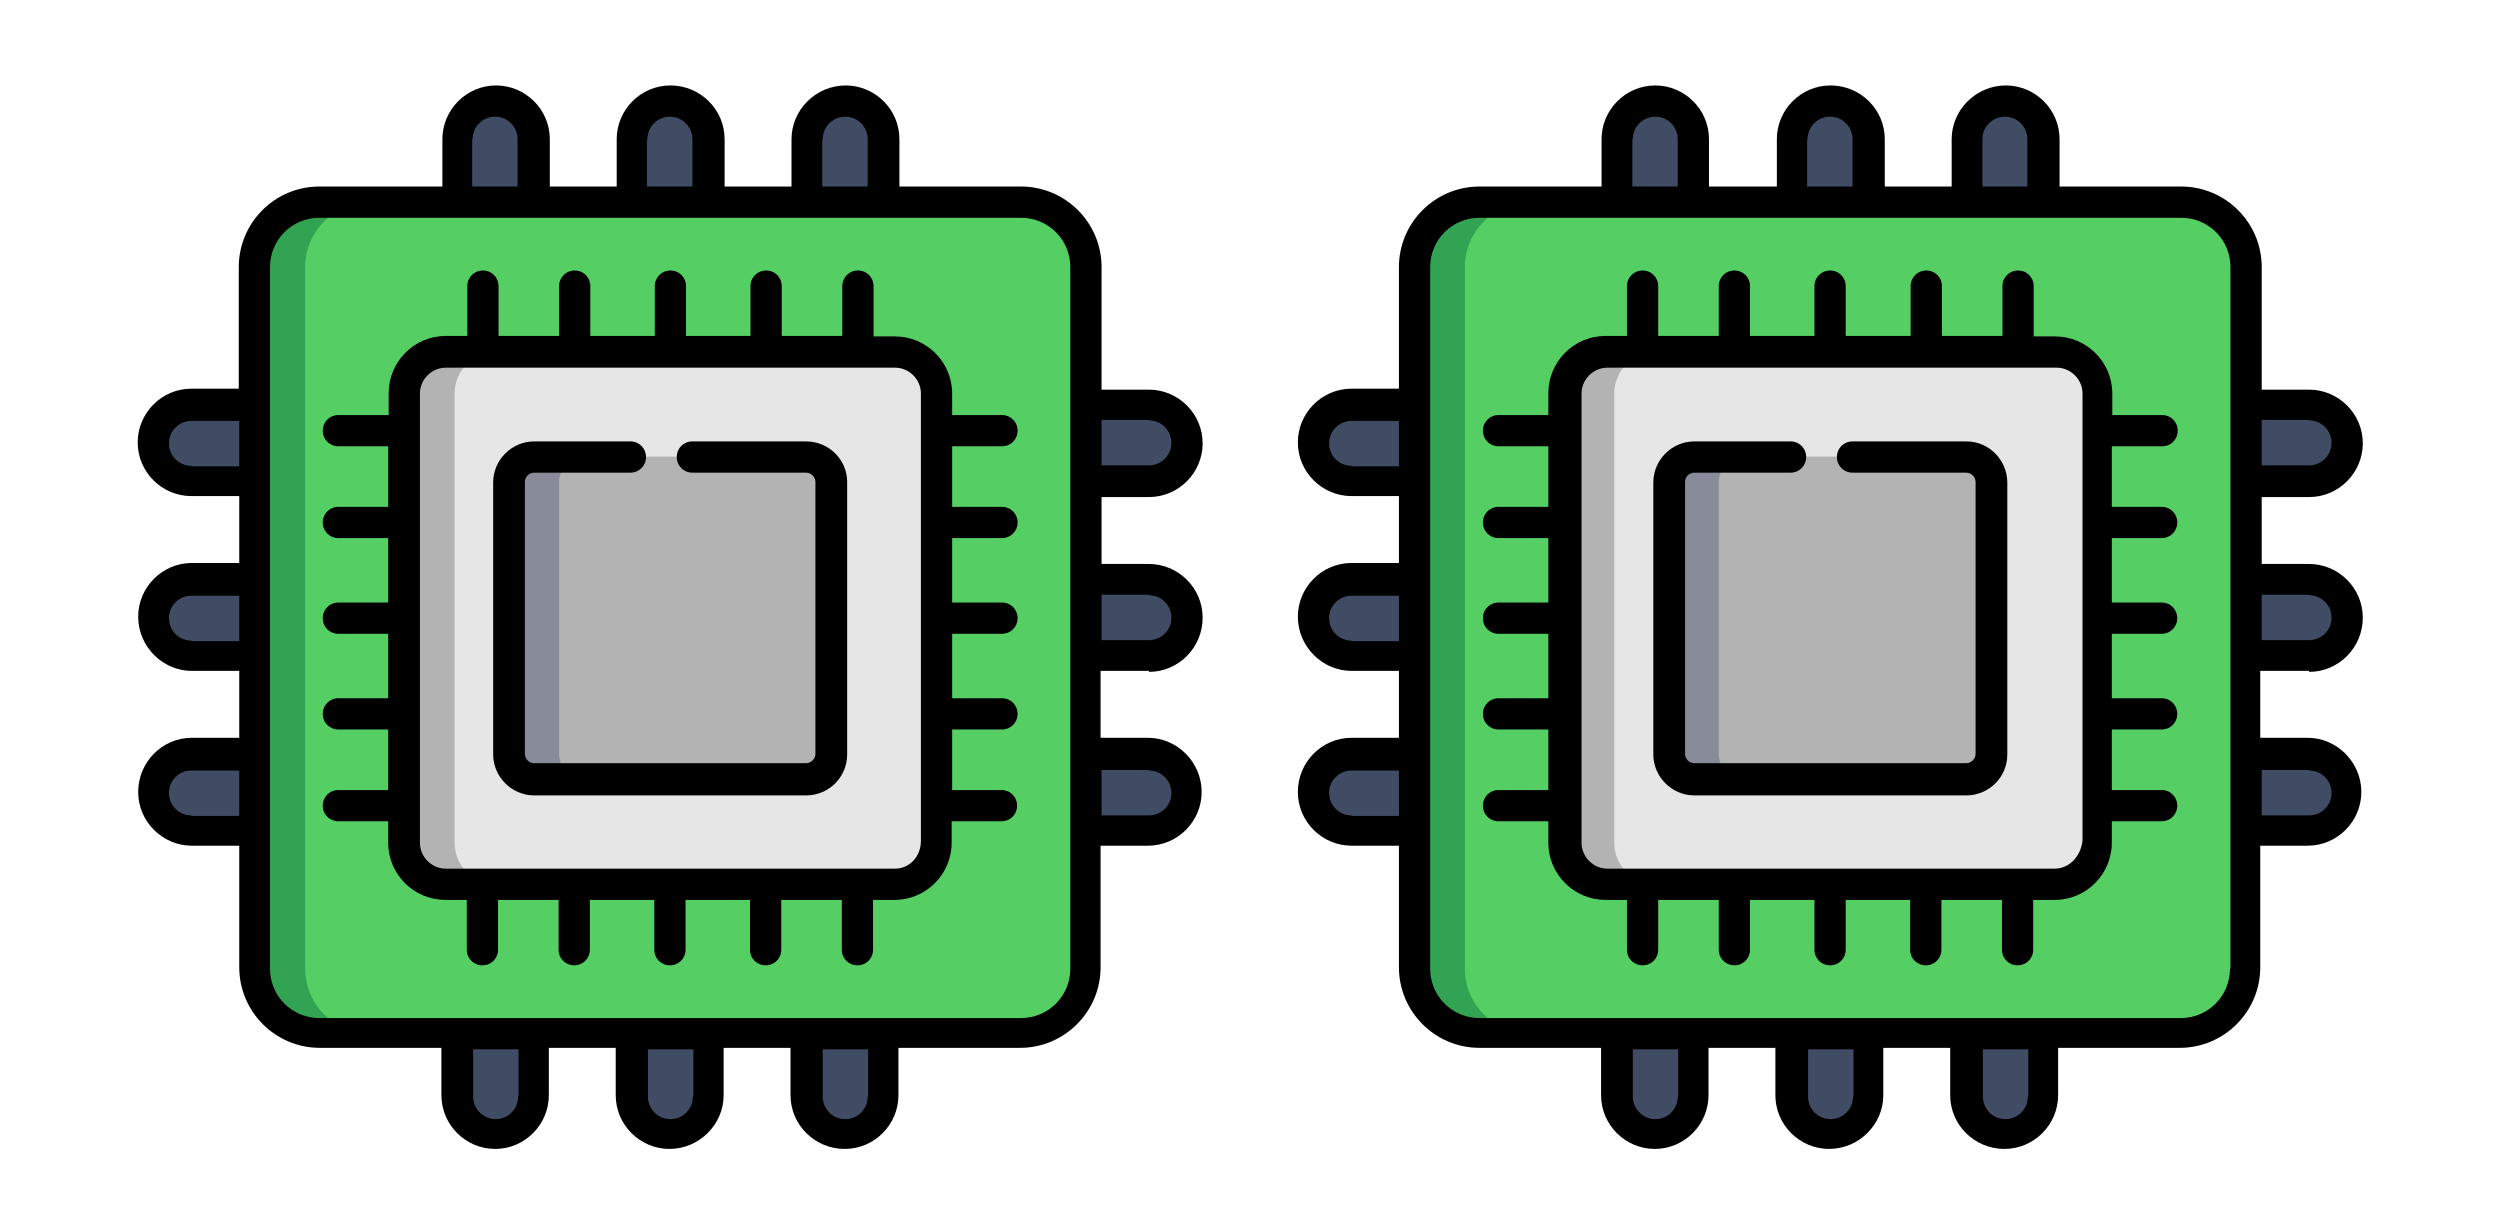 <?xml version="1.0" encoding="utf-8"?>
<!-- Generator: Adobe Illustrator 23.1.0, SVG Export Plug-In . SVG Version: 6.00 Build 0)  -->
<svg version="1.1" id="Layer_1" xmlns="http://www.w3.org/2000/svg" xmlns:xlink="http://www.w3.org/1999/xlink" x="0px" y="0px"
	 viewBox="0 0 512 251" style="enable-background:new 0 0 512 251;" xml:space="preserve">
<style type="text/css">
	.st0{fill-rule:evenodd;clip-rule:evenodd;fill:#3F4C63;}
	.st1{fill-rule:evenodd;clip-rule:evenodd;fill:#55CF63;}
	.st2{fill-rule:evenodd;clip-rule:evenodd;fill:#E6E6E6;}
	.st3{fill-rule:evenodd;clip-rule:evenodd;fill:#32A352;}
	.st4{fill-rule:evenodd;clip-rule:evenodd;fill:#B3B3B3;}
	.st5{fill-rule:evenodd;clip-rule:evenodd;fill:#888B99;}
</style>
<g>
	<g>
		<path class="st0" d="M31.4,90.7c0,4.3,3.5,7.8,7.8,7.8h12.9l7.7-7.5l-7.7-8.2H39.2C34.9,82.9,31.4,86.4,31.4,90.7z"/>
		<path class="st0" d="M31.4,126.6c0,4.3,3.5,7.8,7.8,7.8h12.9l7.7-8.3l-7.7-7.3H39.2C34.9,118.7,31.4,122.3,31.4,126.6z"/>
		<path class="st0" d="M31.4,162.4c0,4.3,3.5,7.8,7.8,7.8h12.9l7.7-8.2l-7.7-7.5H39.2C34.9,154.6,31.4,158.1,31.4,162.4z"/>
		<path class="st0" d="M93.6,211.7v12.9c0,4.3,3.5,7.8,7.8,7.8c4.3,0,7.8-3.5,7.8-7.8v-12.9l-7.6-10.3L93.6,211.7z"/>
		<path class="st0" d="M129.4,211.7v12.9c0,4.3,3.5,7.8,7.8,7.8c4.3,0,7.8-3.5,7.8-7.8v-12.9l-9.6-10.7L129.4,211.7z"/>
		<path class="st0" d="M165.3,224.6c0,4.3,3.5,7.8,7.8,7.8c4.3,0,7.8-3.5,7.8-7.8v-12.9l-9.3-11.5l-6.4,11.5V224.6z"/>
		<path class="st0" d="M222.4,154.6l-7.8,7.8l7.8,7.8h12.9c4.3,0,7.8-3.5,7.8-7.8c0-4.3-3.5-7.8-7.8-7.8H222.4z"/>
		<path class="st0" d="M222.4,134.4h12.9c4.3,0,7.8-3.5,7.8-7.8c0-4.3-3.5-7.8-7.8-7.8h-12.9l-7.7,8.6L222.4,134.4z"/>
		<path class="st0" d="M222.4,82.9l-8,6.8l8,8.9h12.9c4.3,0,7.8-3.5,7.8-7.8c0-4.3-3.5-7.8-7.8-7.8H222.4z"/>
		<path class="st0" d="M165.3,28.5v12.9l6.7,5.8l9-5.8V28.5c0-4.3-3.5-7.8-7.8-7.8C168.8,20.7,165.3,24.2,165.3,28.5z"/>
		<path class="st0" d="M129.4,41.5l6.7,6.4l9-6.4V28.5c0-4.3-3.5-7.8-7.8-7.8c-4.3,0-7.8,3.5-7.8,7.8V41.5z"/>
		<path class="st0" d="M93.6,28.5v12.9l8.1,6.4l7.6-6.4V28.5c0-4.3-3.5-7.8-7.8-7.8C97.1,20.7,93.6,24.2,93.6,28.5z"/>
		<path class="st1" d="M52.2,54.7v143.7c0,7.3,6,13.3,13.3,13.3h143.7c7.3,0,13.3-6,13.3-13.3V54.7c0-7.3-6-13.3-13.3-13.3H65.4
			C58.1,41.5,52.2,47.4,52.2,54.7z"/>
		<path class="st2" d="M82.8,172.6c0,4.7,3.8,8.5,8.5,8.5c30.7,0,61.3,0,92,0c4.7,0,8.5-3.8,8.5-8.5c0-30.7,0-61.3,0-92
			c0-4.7-3.8-8.5-8.5-8.5h-7.6c-25.6,0-51.2,0-76.8,0h-7.6c-4.7,0-8.5,3.8-8.5,8.5V172.6z"/>
		<path class="st3" d="M52.2,82.9v115.5c0,7.3,6,13.3,13.3,13.3h10.3c-7.3,0-13.3-6-13.3-13.3V54.7c0-7.3,6-13.3,13.3-13.3H65.4
			c-7.3,0-13.3,6-13.3,13.3V82.9z"/>
		<path class="st4" d="M82.8,107v19.6v19.6v18.8v7.6c0,4.7,3.8,8.5,8.5,8.5h2.2c2.7,0,5.4,0,8,0c-4.6,0-8.4-3.8-8.4-8.5
			c0-30.7,0-61.3,0-92c0-4.7,3.8-8.5,8.5-8.5H91.3c-4.7,0-8.5,3.8-8.5,8.5v7.6V107z"/>
		<path class="st4" d="M104.3,98.7v55.7c0,2.8,2.3,5.1,5.2,5.1h55.7c2.8,0,5.1-2.3,5.1-5.1V98.7c0-2.8-2.3-5.2-5.1-5.2
			c-18.6,0-37.1,0-55.7,0C106.6,93.6,104.3,95.9,104.3,98.7z"/>
		<path class="st5" d="M104.3,98.7v55.7c0,2.8,2.3,5.1,5.2,5.1h10.1c-2.8,0-5.1-2.3-5.1-5.1V98.7c0-2.8,2.3-5.1,5.1-5.2h-10.1
			C106.6,93.6,104.3,95.9,104.3,98.7z"/>
	</g>
	<path d="M235.3,137.6c6.1,0,11-5,11-11.1c0-6.1-5-11-11-11h-9.7v-13.7h9.7c6.1,0,11-5,11-11c0-6.1-5-11-11-11h-9.7V54.7
		c0-9.1-7.4-16.5-16.5-16.5h-24.9v-9.7c0-6.1-5-11-11-11c-6.1,0-11.1,5-11.1,11v9.7h-13.7v-9.7c0-6.1-5-11-11.1-11
		c-6.1,0-11,5-11,11v9.7h-13.7v-9.7c0-6.1-5-11-11-11c-6.1,0-11,5-11,11v9.7H65.4c-9.1,0-16.5,7.4-16.5,16.5v24.9h-9.7
		c-6.1,0-11,5-11,11c0,6.1,5,11,11,11H49v13.7h-9.7c-6.1,0-11,5-11,11c0,6.1,5,11.1,11,11.1H49v13.7h-9.7c-6.1,0-11,5-11,11.1
		c0,6.1,5,11,11,11H49v24.9c0,9.1,7.4,16.5,16.5,16.5h24.9v9.7c0,6.1,5,11,11,11c6.1,0,11-5,11-11v-9.7h13.7v9.7c0,6.1,5,11,11,11
		c6.1,0,11.1-5,11.1-11v-9.7h13.7v9.7c0,6.1,5,11,11.1,11c6.1,0,11-5,11-11v-9.7h24.9c9.1,0,16.5-7.4,16.5-16.5v-24.9h9.7
		c6.1,0,11-5,11-11c0-6.1-5-11.1-11-11.1h-9.7v-13.7H235.3z M235.3,121.9c2.6,0,4.6,2.1,4.6,4.6c0,2.6-2.1,4.6-4.6,4.6h-9.7v-9.3
		H235.3z M235.3,86.1c2.6,0,4.6,2.1,4.6,4.6c0,2.6-2.1,4.6-4.6,4.6h-9.7v-9.3H235.3z M168.5,28.5c0-2.6,2.1-4.6,4.6-4.6
		c2.6,0,4.6,2.1,4.6,4.6v9.7h-9.3V28.5z M132.6,28.5c0-2.6,2.1-4.6,4.6-4.6c2.6,0,4.6,2.1,4.6,4.6v9.7h-9.3V28.5z M96.8,28.5
		c0-2.6,2.1-4.6,4.6-4.6c2.6,0,4.6,2.1,4.6,4.6v9.7h-9.3V28.5z M39.2,95.4c-2.6,0-4.6-2.1-4.6-4.6c0-2.6,2.1-4.6,4.6-4.6H49v9.3
		H39.2z M39.2,131.2c-2.6,0-4.6-2.1-4.6-4.6c0-2.6,2.1-4.6,4.6-4.6H49v9.3H39.2z M39.2,167c-2.6,0-4.6-2.1-4.6-4.6
		c0-2.6,2.1-4.6,4.6-4.6H49v9.3H39.2z M106.1,224.6c0,2.6-2.1,4.6-4.6,4.6s-4.6-2.1-4.6-4.6v-9.7h9.3V224.6z M141.9,224.6
		c0,2.6-2.1,4.6-4.6,4.6c-2.6,0-4.6-2.1-4.6-4.6v-9.7h9.3V224.6z M177.7,224.6c0,2.6-2.1,4.6-4.6,4.6c-2.6,0-4.6-2.1-4.6-4.6v-9.7
		h9.3V224.6z M219.2,198.4c0,5.6-4.5,10.1-10.1,10.1H65.4c-5.6,0-10.1-4.5-10.1-10.1V54.7c0-5.6,4.5-10.1,10.1-10.1h143.7
		c5.6,0,10.1,4.5,10.1,10.1V198.4z M235.3,157.8c2.6,0,4.6,2.1,4.6,4.6c0,2.6-2.1,4.6-4.6,4.6h-9.7v-9.3H235.3z"/>
	<path d="M165.1,90.4h-23.3c-1.8,0-3.2,1.4-3.2,3.2s1.4,3.2,3.2,3.2h23.3c1,0,1.9,0.9,1.9,1.9v55.7c0,1-0.9,1.9-1.9,1.9h-55.7
		c-1.1,0-1.9-0.9-1.9-1.9V98.7c0-1.1,0.9-1.9,1.9-1.9h19.7c1.8,0,3.2-1.4,3.2-3.2s-1.4-3.2-3.2-3.2h-19.7c-4.6,0-8.4,3.8-8.4,8.4
		v55.7c0,4.6,3.8,8.4,8.4,8.4h55.7c4.6,0,8.4-3.7,8.4-8.4V98.7C173.5,94.1,169.7,90.4,165.1,90.4z"/>
	<path d="M205.2,91.4c1.8,0,3.2-1.4,3.2-3.2c0-1.8-1.4-3.2-3.2-3.2H195v-4.4c0-6.5-5.3-11.7-11.7-11.7h-4.4V58.6
		c0-1.8-1.4-3.2-3.2-3.2c-1.8,0-3.2,1.4-3.2,3.2v10.2h-12.4V58.6c0-1.8-1.4-3.2-3.2-3.2c-1.8,0-3.2,1.4-3.2,3.2v10.2h-13.2V58.6
		c0-1.8-1.4-3.2-3.2-3.2c-1.8,0-3.2,1.4-3.2,3.2v10.2h-13.2V58.6c0-1.8-1.4-3.2-3.2-3.2c-1.8,0-3.2,1.4-3.2,3.2v10.2h-12.4V58.6
		c0-1.8-1.4-3.2-3.2-3.2c-1.8,0-3.2,1.4-3.2,3.2v10.2h-4.4c-6.5,0-11.7,5.3-11.7,11.7V85H69.3c-1.8,0-3.2,1.4-3.2,3.2
		c0,1.8,1.4,3.2,3.2,3.2h10.2v12.4H69.3c-1.8,0-3.2,1.4-3.2,3.2c0,1.8,1.4,3.2,3.2,3.2h10.2v13.2H69.3c-1.8,0-3.2,1.4-3.2,3.2
		c0,1.8,1.4,3.2,3.2,3.2h10.2V143H69.3c-1.8,0-3.2,1.4-3.2,3.2c0,1.8,1.4,3.2,3.2,3.2h10.2v12.4H69.3c-1.8,0-3.2,1.4-3.2,3.2
		c0,1.8,1.4,3.2,3.2,3.2h10.2v4.4c0,6.5,5.3,11.7,11.7,11.7h4.4v10.2c0,1.8,1.4,3.2,3.2,3.2c1.8,0,3.2-1.4,3.2-3.2v-10.2h12.4v10.2
		c0,1.8,1.4,3.2,3.2,3.2c1.8,0,3.2-1.4,3.2-3.2v-10.2h13.2v10.2c0,1.8,1.4,3.2,3.2,3.2c1.8,0,3.2-1.4,3.2-3.2v-10.2h13.2v10.2
		c0,1.8,1.4,3.2,3.2,3.2c1.8,0,3.2-1.4,3.2-3.2v-10.2h12.4v10.2c0,1.8,1.4,3.2,3.2,3.2c1.8,0,3.2-1.4,3.2-3.2v-10.2h4.4
		c6.5,0,11.7-5.3,11.7-11.7v-4.4h10.2c1.8,0,3.2-1.4,3.2-3.2c0-1.8-1.4-3.2-3.2-3.2H195v-12.4h10.2c1.8,0,3.2-1.4,3.2-3.2
		c0-1.8-1.4-3.2-3.2-3.2H195v-13.2h10.2c1.8,0,3.2-1.4,3.2-3.2c0-1.8-1.4-3.2-3.2-3.2H195v-13.2h10.2c1.8,0,3.2-1.4,3.2-3.2
		c0-1.8-1.4-3.2-3.2-3.2H195V91.4H205.2z M183.3,177.9h-7.4c-0.1,0-0.2,0-0.2,0c-0.1,0-0.2,0-0.2,0h-18.3c-0.1,0-0.2,0-0.2,0
		c-0.1,0-0.2,0-0.2,0h-19.1c-0.1,0-0.2,0-0.2,0c-0.1,0-0.2,0-0.2,0h-19.1c-0.1,0-0.2,0-0.2,0c-0.1,0-0.2,0-0.2,0H99.1
		c-0.1,0-0.2,0-0.2,0c-0.1,0-0.2,0-0.2,0h-7.4c-2.9,0-5.3-2.4-5.3-5.3v-92c0-2.9,2.4-5.3,5.3-5.3h92c2.9,0,5.3,2.4,5.3,5.3v7.4
		c0,0.1,0,0.2,0,0.2c0,0.1,0,0.2,0,0.2v18.3c0,0.1,0,0.2,0,0.2c0,0.1,0,0.2,0,0.2v19.1c0,0.1,0,0.2,0,0.2s0,0.2,0,0.2v19.1
		c0,0.1,0,0.2,0,0.2c0,0.1,0,0.2,0,0.2v18.3c0,0.1,0,0.2,0,0.2c0,0.1,0,0.2,0,0.2v7.4C188.6,175.5,186.2,177.9,183.3,177.9z"/>
</g>
<g>
	<g>
		<path class="st0" d="M268.9,90.7c0,4.3,3.5,7.8,7.8,7.8h12.9l7.7-7.5l-7.7-8.2h-12.9C272.5,82.9,268.9,86.4,268.9,90.7z"/>
		<path class="st0" d="M268.9,126.6c0,4.3,3.5,7.8,7.8,7.8h12.9l7.7-8.3l-7.7-7.3h-12.9C272.5,118.7,268.9,122.3,268.9,126.6z"/>
		<path class="st0" d="M268.9,162.4c0,4.3,3.5,7.8,7.8,7.8h12.9l7.7-8.2l-7.7-7.5h-12.9C272.5,154.6,268.9,158.1,268.9,162.4z"/>
		<path class="st0" d="M331.1,211.7v12.9c0,4.3,3.5,7.8,7.8,7.8c4.3,0,7.8-3.5,7.8-7.8v-12.9l-7.6-10.3L331.1,211.7z"/>
		<path class="st0" d="M367,211.7v12.9c0,4.3,3.5,7.8,7.8,7.8c4.3,0,7.8-3.5,7.8-7.8v-12.9l-9.6-10.7L367,211.7z"/>
		<path class="st0" d="M402.8,224.6c0,4.3,3.5,7.8,7.8,7.8c4.3,0,7.8-3.5,7.8-7.8v-12.9l-9.3-11.5l-6.4,11.5V224.6z"/>
		<path class="st0" d="M459.9,154.6l-7.8,7.8l7.8,7.8h12.9c4.3,0,7.8-3.5,7.8-7.8c0-4.3-3.5-7.8-7.8-7.8H459.9z"/>
		<path class="st0" d="M459.9,134.4h12.9c4.3,0,7.8-3.5,7.8-7.8c0-4.3-3.5-7.8-7.8-7.8h-12.9l-7.7,8.6L459.9,134.4z"/>
		<path class="st0" d="M459.9,82.9l-8,6.8l8,8.9h12.9c4.3,0,7.8-3.5,7.8-7.8c0-4.3-3.5-7.8-7.8-7.8H459.9z"/>
		<path class="st0" d="M402.8,28.5v12.9l6.7,5.8l9-5.8V28.5c0-4.3-3.5-7.8-7.8-7.8C406.3,20.7,402.8,24.2,402.8,28.5z"/>
		<path class="st0" d="M367,41.5l6.7,6.4l9-6.4V28.5c0-4.3-3.5-7.8-7.8-7.8c-4.3,0-7.8,3.5-7.8,7.8V41.5z"/>
		<path class="st0" d="M331.1,28.5v12.9l8.1,6.4l7.6-6.4V28.5c0-4.3-3.5-7.8-7.8-7.8C334.7,20.7,331.1,24.2,331.1,28.5z"/>
		<path class="st1" d="M289.7,54.7v143.7c0,7.3,6,13.3,13.3,13.3h143.7c7.3,0,13.3-6,13.3-13.3V54.7c0-7.3-6-13.3-13.3-13.3H303
			C295.7,41.5,289.7,47.4,289.7,54.7z"/>
		<path class="st2" d="M320.3,172.6c0,4.7,3.8,8.5,8.5,8.5c30.7,0,61.3,0,92,0c4.7,0,8.5-3.8,8.5-8.5c0-30.7,0-61.3,0-92
			c0-4.7-3.8-8.5-8.5-8.5h-7.6c-25.6,0-51.2,0-76.8,0h-7.6c-4.7,0-8.5,3.8-8.5,8.5V172.6z"/>
		<path class="st3" d="M289.7,82.9v115.5c0,7.3,6,13.3,13.3,13.3h10.3c-7.3,0-13.3-6-13.3-13.3V54.7c0-7.3,6-13.3,13.3-13.3H303
			c-7.3,0-13.3,6-13.3,13.3V82.9z"/>
		<path class="st4" d="M320.3,107v19.6v19.6v18.8v7.6c0,4.7,3.8,8.5,8.5,8.5h2.2c2.7,0,5.4,0,8,0c-4.6,0-8.4-3.8-8.4-8.5
			c0-30.7,0-61.3,0-92c0-4.7,3.8-8.5,8.5-8.5h-10.3c-4.7,0-8.5,3.8-8.5,8.5v7.6V107z"/>
		<path class="st4" d="M341.8,98.7v55.7c0,2.8,2.3,5.1,5.2,5.1h55.7c2.8,0,5.1-2.3,5.1-5.1V98.7c0-2.8-2.3-5.2-5.1-5.2
			c-18.6,0-37.1,0-55.7,0C344.1,93.6,341.8,95.9,341.8,98.7z"/>
		<path class="st5" d="M341.8,98.7v55.7c0,2.8,2.3,5.1,5.2,5.1h10.1c-2.8,0-5.1-2.3-5.1-5.1V98.7c0-2.8,2.3-5.1,5.1-5.2H347
			C344.1,93.6,341.8,95.9,341.8,98.7z"/>
	</g>
	<path d="M472.9,137.6c6.1,0,11-5,11-11.1c0-6.1-5-11-11-11h-9.7v-13.7h9.7c6.1,0,11-5,11-11c0-6.1-5-11-11-11h-9.7V54.7
		c0-9.1-7.4-16.5-16.5-16.5h-24.9v-9.7c0-6.1-5-11-11-11c-6.1,0-11.1,5-11.1,11v9.7h-13.7v-9.7c0-6.1-5-11-11.1-11
		c-6.1,0-11,5-11,11v9.7H350v-9.7c0-6.1-5-11-11-11c-6.1,0-11,5-11,11v9.7H303c-9.1,0-16.5,7.4-16.5,16.5v24.9h-9.7
		c-6.1,0-11,5-11,11c0,6.1,5,11,11,11h9.7v13.7h-9.7c-6.1,0-11,5-11,11c0,6.1,5,11.1,11,11.1h9.7v13.7h-9.7c-6.1,0-11,5-11,11.1
		c0,6.1,5,11,11,11h9.7v24.9c0,9.1,7.4,16.5,16.5,16.5h24.9v9.7c0,6.1,5,11,11,11c6.1,0,11-5,11-11v-9.7h13.7v9.7c0,6.1,5,11,11,11
		c6.1,0,11.1-5,11.1-11v-9.7h13.7v9.7c0,6.1,5,11,11.1,11c6.1,0,11-5,11-11v-9.7h24.9c9.1,0,16.5-7.4,16.5-16.5v-24.9h9.7
		c6.1,0,11-5,11-11c0-6.1-5-11.1-11-11.1h-9.7v-13.7H472.9z M472.9,121.9c2.6,0,4.6,2.1,4.6,4.6c0,2.6-2.1,4.6-4.6,4.6h-9.7v-9.3
		H472.9z M472.9,86.1c2.6,0,4.6,2.1,4.6,4.6c0,2.6-2.1,4.6-4.6,4.6h-9.7v-9.3H472.9z M406,28.5c0-2.6,2.1-4.6,4.6-4.6
		c2.6,0,4.6,2.1,4.6,4.6v9.7H406V28.5z M370.2,28.5c0-2.6,2.1-4.6,4.6-4.6c2.6,0,4.6,2.1,4.6,4.6v9.7h-9.3V28.5z M334.4,28.5
		c0-2.6,2.1-4.6,4.6-4.6c2.6,0,4.6,2.1,4.6,4.6v9.7h-9.3V28.5z M276.8,95.4c-2.6,0-4.6-2.1-4.6-4.6c0-2.6,2.1-4.6,4.6-4.6h9.7v9.3
		H276.8z M276.8,131.2c-2.6,0-4.6-2.1-4.6-4.6c0-2.6,2.1-4.6,4.6-4.6h9.7v9.3H276.8z M276.8,167c-2.6,0-4.6-2.1-4.6-4.6
		c0-2.6,2.1-4.6,4.6-4.6h9.7v9.3H276.8z M343.6,224.6c0,2.6-2.1,4.6-4.6,4.6s-4.6-2.1-4.6-4.6v-9.7h9.3V224.6z M379.5,224.6
		c0,2.6-2.1,4.6-4.6,4.6c-2.6,0-4.6-2.1-4.6-4.6v-9.7h9.3V224.6z M415.3,224.6c0,2.6-2.1,4.6-4.6,4.6c-2.6,0-4.6-2.1-4.6-4.6v-9.7
		h9.3V224.6z M456.7,198.4c0,5.6-4.5,10.1-10.1,10.1H303c-5.6,0-10.1-4.5-10.1-10.1V54.7c0-5.6,4.5-10.1,10.1-10.1h143.7
		c5.6,0,10.1,4.5,10.1,10.1V198.4z M472.9,157.8c2.6,0,4.6,2.1,4.6,4.6c0,2.6-2.1,4.6-4.6,4.6h-9.7v-9.3H472.9z"/>
	<path d="M402.7,90.4h-23.3c-1.8,0-3.2,1.4-3.2,3.2s1.4,3.2,3.2,3.2h23.3c1,0,1.9,0.9,1.9,1.9v55.7c0,1-0.9,1.9-1.9,1.9H347
		c-1.1,0-1.9-0.9-1.9-1.9V98.7c0-1.1,0.9-1.9,1.9-1.9h19.7c1.8,0,3.2-1.4,3.2-3.2s-1.4-3.2-3.2-3.2H347c-4.6,0-8.4,3.8-8.4,8.4v55.7
		c0,4.6,3.8,8.4,8.4,8.4h55.7c4.6,0,8.4-3.7,8.4-8.4V98.7C411,94.1,407.3,90.4,402.7,90.4z"/>
	<path d="M442.8,91.4c1.8,0,3.2-1.4,3.2-3.2c0-1.8-1.4-3.2-3.2-3.2h-10.2v-4.4c0-6.5-5.3-11.7-11.7-11.7h-4.4V58.6
		c0-1.8-1.4-3.2-3.2-3.2c-1.8,0-3.2,1.4-3.2,3.2v10.2h-12.4V58.6c0-1.8-1.4-3.2-3.2-3.2c-1.8,0-3.2,1.4-3.2,3.2v10.2H378V58.6
		c0-1.8-1.4-3.2-3.2-3.2c-1.8,0-3.2,1.4-3.2,3.2v10.2h-13.2V58.6c0-1.8-1.4-3.2-3.2-3.2c-1.8,0-3.2,1.4-3.2,3.2v10.2h-12.4V58.6
		c0-1.8-1.4-3.2-3.2-3.2c-1.8,0-3.2,1.4-3.2,3.2v10.2h-4.4c-6.5,0-11.7,5.3-11.7,11.7V85h-10.2c-1.8,0-3.2,1.4-3.2,3.2
		c0,1.8,1.4,3.2,3.2,3.2h10.2v12.4h-10.2c-1.8,0-3.2,1.4-3.2,3.2c0,1.8,1.4,3.2,3.2,3.2h10.2v13.2h-10.2c-1.8,0-3.2,1.4-3.2,3.2
		c0,1.8,1.4,3.2,3.2,3.2h10.2V143h-10.2c-1.8,0-3.2,1.4-3.2,3.2c0,1.8,1.4,3.2,3.2,3.2h10.2v12.4h-10.2c-1.8,0-3.2,1.4-3.2,3.2
		c0,1.8,1.4,3.2,3.2,3.2h10.2v4.4c0,6.5,5.3,11.7,11.7,11.7h4.4v10.2c0,1.8,1.4,3.2,3.2,3.2s3.2-1.4,3.2-3.2v-10.2H352v10.2
		c0,1.8,1.4,3.2,3.2,3.2c1.8,0,3.2-1.4,3.2-3.2v-10.2h13.2v10.2c0,1.8,1.4,3.2,3.2,3.2c1.8,0,3.2-1.4,3.2-3.2v-10.2h13.2v10.2
		c0,1.8,1.4,3.2,3.2,3.2c1.8,0,3.2-1.4,3.2-3.2v-10.2H410v10.2c0,1.8,1.4,3.2,3.2,3.2c1.8,0,3.2-1.4,3.2-3.2v-10.2h4.4
		c6.5,0,11.7-5.3,11.7-11.7v-4.4h10.2c1.8,0,3.2-1.4,3.2-3.2c0-1.8-1.4-3.2-3.2-3.2h-10.2v-12.4h10.2c1.8,0,3.2-1.4,3.2-3.2
		c0-1.8-1.4-3.2-3.2-3.2h-10.2v-13.2h10.2c1.8,0,3.2-1.4,3.2-3.2c0-1.8-1.4-3.2-3.2-3.2h-10.2v-13.2h10.2c1.8,0,3.2-1.4,3.2-3.2
		c0-1.8-1.4-3.2-3.2-3.2h-10.2V91.4H442.8z M420.8,177.9h-7.4c-0.1,0-0.2,0-0.2,0c-0.1,0-0.2,0-0.2,0h-18.3c-0.1,0-0.2,0-0.2,0
		c-0.1,0-0.2,0-0.2,0h-19.1c-0.1,0-0.2,0-0.2,0c-0.1,0-0.2,0-0.2,0h-19.1c-0.1,0-0.2,0-0.2,0c-0.1,0-0.2,0-0.2,0h-18.3
		c-0.1,0-0.2,0-0.2,0c-0.1,0-0.2,0-0.2,0h-7.4c-2.9,0-5.3-2.4-5.3-5.3v-92c0-2.9,2.4-5.3,5.3-5.3h92c2.9,0,5.3,2.4,5.3,5.3v7.4
		c0,0.1,0,0.2,0,0.2c0,0.1,0,0.2,0,0.2v18.3c0,0.1,0,0.2,0,0.2c0,0.1,0,0.2,0,0.2v19.1c0,0.1,0,0.2,0,0.2s0,0.2,0,0.2v19.1
		c0,0.1,0,0.2,0,0.2c0,0.1,0,0.2,0,0.2v18.3c0,0.1,0,0.2,0,0.2c0,0.1,0,0.2,0,0.2v7.4C426.1,175.5,423.7,177.9,420.8,177.9z"/>
</g>
</svg>
